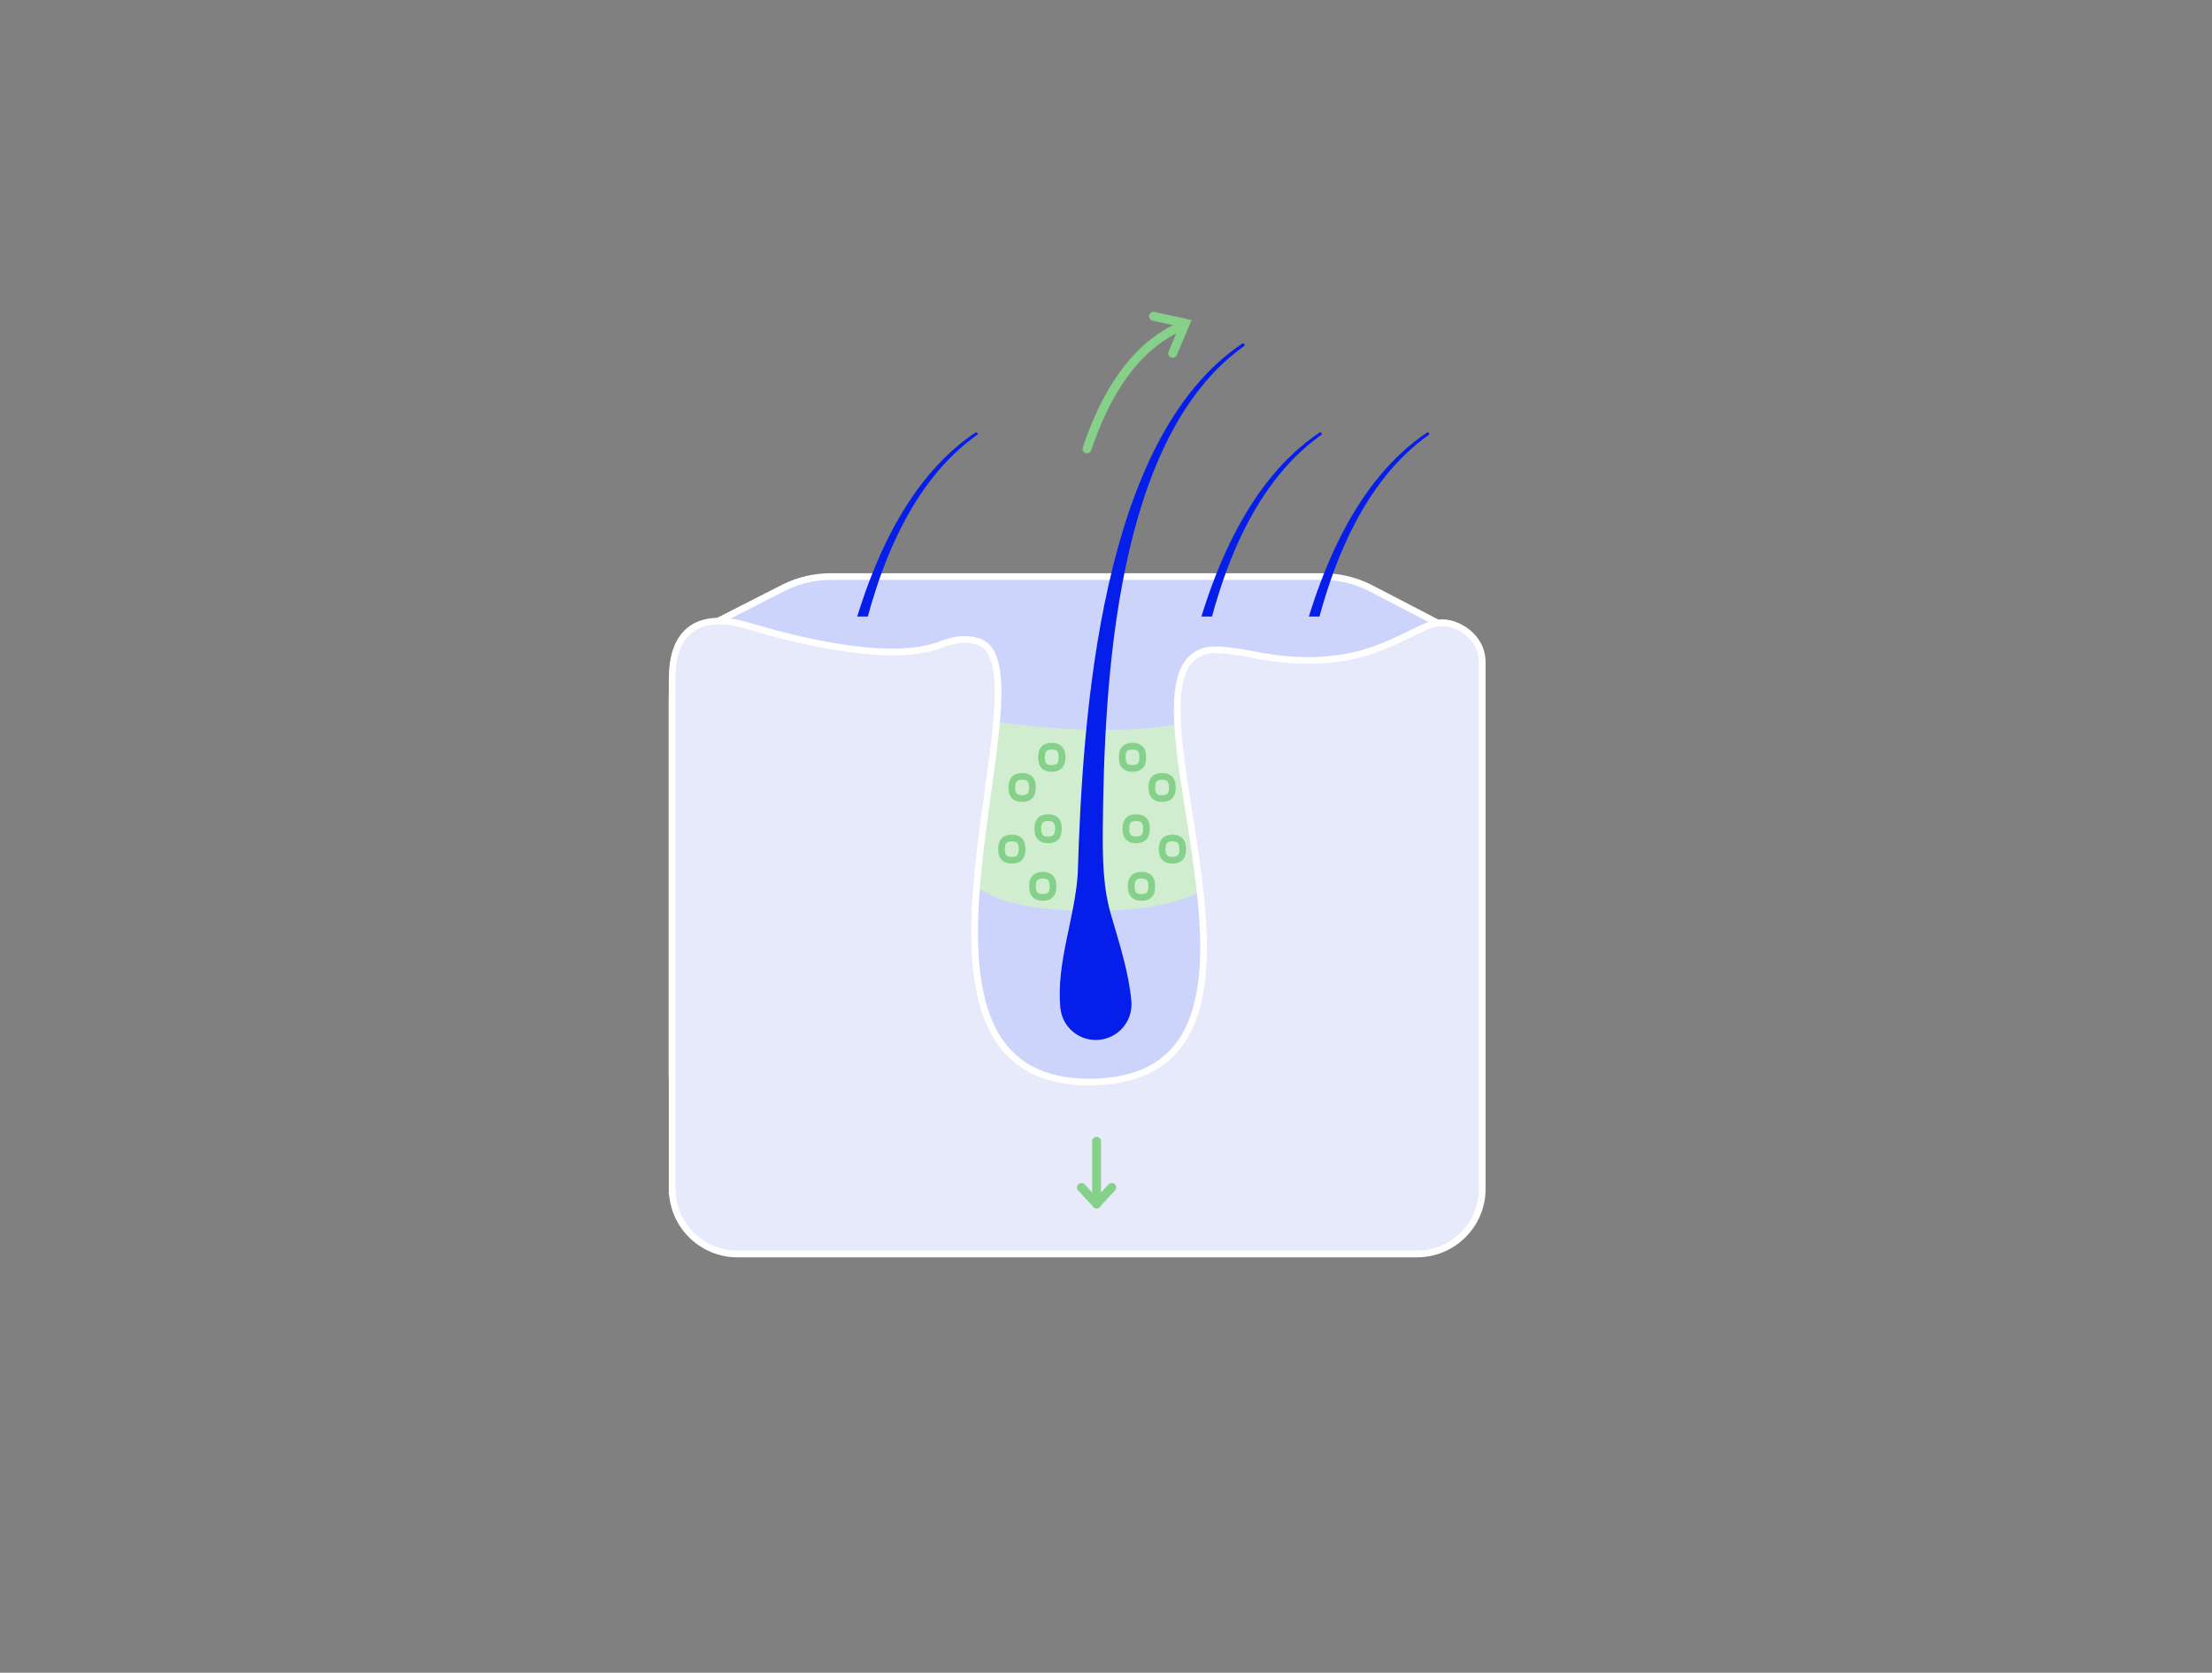 <?xml version="1.0" encoding="UTF-8"?><svg id="G" xmlns="http://www.w3.org/2000/svg" xmlns:xlink="http://www.w3.org/1999/xlink" viewBox="0 0 496 375.11"><rect x="0" y="0" width="496" height="375.11" fill="#808080" stroke="none"/><defs><style>.cls-1{stroke-linecap:round;stroke-width:2px;}.cls-1,.cls-2,.cls-3,.cls-4{fill:none;}.cls-1,.cls-3{stroke:#86d189;}.cls-1,.cls-3,.cls-4{stroke-miterlimit:10;}.cls-5{fill:#d0edd0;}.cls-6{fill:#061ee9;}.cls-7{clip-path:url(#clippath-1);}.cls-8{fill:#e7eafa;}.cls-9{clip-path:url(#clippath);}.cls-3,.cls-4{stroke-width:1.5px;}.cls-10{fill:#cdd4fc;}.cls-4{stroke:#fff;}</style><clipPath id="clippath"><rect class="cls-2" x="-487.56" y="-214.78" width="1280" height="800"/></clipPath><clipPath id="clippath-1"><rect class="cls-2" x="147.11" y="54.24" width="198.19" height="84.02"/></clipPath></defs><g class="cls-9"><path class="cls-10" d="m296.61,129.3h-110.37c-3.53,0-7.01.8-10.19,2.33l-21.14,10.76c-3.51,3.37-4.21,14.2-4.21,14.2v84.3c0,15.48,12.55,28.03,28.03,28.03h125.59c15.48,0,28.03-12.55,28.03-28.03v-78.81c0-5.22-.4-16.21-3-18.75l-22.27-11.57c-3.25-1.62-6.83-2.46-10.46-2.46"/><path class="cls-4" d="m296.61,129.3h-110.37c-3.53,0-7.01.8-10.19,2.33l-21.14,10.76c-3.51,3.37-4.21,14.2-4.21,14.2v84.3c0,15.48,12.55,28.03,28.03,28.03h125.59c15.48,0,28.03-12.55,28.03-28.03v-78.81c0-5.22-.4-16.21-3-18.75l-22.27-11.57c-3.25-1.62-6.83-2.46-10.46-2.46Z"/></g><g><path class="cls-5" d="m244.47,204.24c54.83,0,17.33-32.84,21.5-42.25-11.07,2.54-28.07,2.09-43.71-.31,2.03,10.47-29.81,42.56,22.21,42.56"/><path class="cls-8" d="m150.72,266.3v-113.97c-.06-9.1,4.22-15.83,17.38-11.89,13.82,4.13,32.47,8.1,42.89,4.1,3.95-1.52,6.19-1.29,8.18-.73,18,5.09-25.89,98.7,24.86,98.83,56.16.17-1.66-100.17,30.2-96.85,2.11.22,4.33.5,6.7.99,26.37,5.36,35.44-7.14,42.55-7.14,3.16,0,8.89,2.91,8.89,8.89v118.05c0,8.08-6.55,14.63-14.63,14.63h-152.38c-8.08,0-14.63-6.55-14.63-14.63v-.29Z"/><path class="cls-4" d="m150.72,266.3v-113.97c-.06-9.1,4.22-15.83,17.38-11.89,13.82,4.13,32.47,8.1,42.89,4.1,3.95-1.52,6.19-1.29,8.18-.73,18,5.09-25.89,98.7,24.86,98.83,56.16.17-1.66-100.17,30.2-96.85,2.11.22,4.33.5,6.7.99,26.37,5.36,35.44-7.14,42.55-7.14,3.16,0,8.89,2.91,8.89,8.89v118.05c0,8.08-6.55,14.63-14.63,14.63h-152.38c-8.08,0-14.63-6.55-14.63-14.63v-.29Z"/><path class="cls-6" d="m237.75,225.91c-.9-10.23,3.29-20.01,3.92-30.08,1.08-35.29,5.02-97.46,36.88-118.77.16-.1.38-.05.48.11.1.16.06.37-.1.47-28.91,20.58-31.35,75.64-31.65,108.43-.03,6.56.02,13.06,1.95,19.43,1.82,6.25,3.86,12.53,4.46,18.98.41,4.42-2.87,8.34-7.3,8.71-4.4.37-8.27-2.87-8.63-7.28"/><polyline class="cls-1" points="258.65 70.93 265.8 72.49 262.95 79.23"/><path class="cls-1" d="m243.74,100.65c4.02-11.98,10.44-22.68,20.71-27.31"/><line class="cls-1" x1="245.89" y1="255.95" x2="245.89" y2="269.96"/><line class="cls-1" x1="245.89" y1="269.96" x2="249.29" y2="266.3"/><line class="cls-1" x1="245.89" y1="269.96" x2="242.49" y2="266.3"/><path class="cls-5" d="m235.01,183.36c1.6,0,2.32.77,2.32,2.49s-.71,2.49-2.32,2.49-2.3-.77-2.3-2.49.71-2.49,2.3-2.49"/><path class="cls-3" d="m235.01,183.36c1.6,0,2.32.77,2.32,2.49s-.71,2.49-2.32,2.49-2.3-.77-2.3-2.49.71-2.49,2.3-2.49"/><path class="cls-5" d="m235.83,167.34c1.6,0,2.32.77,2.32,2.49s-.71,2.49-2.32,2.49-2.3-.77-2.3-2.49.71-2.49,2.3-2.49"/><path class="cls-3" d="m235.83,167.34c1.6,0,2.32.77,2.32,2.49s-.71,2.49-2.32,2.49-2.3-.77-2.3-2.49.71-2.49,2.3-2.49"/><path class="cls-5" d="m233.81,196.27c1.6,0,2.32.77,2.32,2.49s-.71,2.49-2.32,2.49-2.3-.77-2.3-2.49.71-2.49,2.3-2.49"/><path class="cls-3" d="m233.81,196.27c1.6,0,2.32.77,2.32,2.49s-.71,2.49-2.32,2.49-2.3-.77-2.3-2.49.71-2.49,2.3-2.49"/><path class="cls-5" d="m226.87,187.93c1.6,0,2.32.77,2.32,2.49s-.71,2.49-2.32,2.49-2.3-.77-2.3-2.49.71-2.49,2.3-2.49"/><path class="cls-3" d="m226.87,187.93c1.6,0,2.32.77,2.32,2.49s-.71,2.49-2.32,2.49-2.3-.77-2.3-2.49.71-2.49,2.3-2.49"/><path class="cls-5" d="m229.19,174.1c1.6,0,2.32.77,2.32,2.49s-.71,2.49-2.32,2.49-2.3-.77-2.3-2.49.71-2.49,2.3-2.49"/><path class="cls-3" d="m229.19,174.1c1.6,0,2.32.77,2.32,2.49s-.71,2.49-2.32,2.49-2.3-.77-2.3-2.49.71-2.49,2.3-2.49"/><path class="cls-5" d="m254.77,183.36c1.59,0,2.3.77,2.3,2.49s-.71,2.49-2.3,2.49-2.32-.77-2.32-2.49.71-2.49,2.32-2.49"/><path class="cls-3" d="m254.77,183.36c1.59,0,2.3.77,2.3,2.49s-.71,2.49-2.3,2.49-2.32-.77-2.32-2.49.71-2.49,2.32-2.49"/><path class="cls-5" d="m253.95,167.34c1.59,0,2.3.77,2.3,2.49s-.71,2.49-2.3,2.49-2.32-.77-2.32-2.49.71-2.49,2.32-2.49"/><path class="cls-3" d="m253.95,167.34c1.59,0,2.3.77,2.3,2.49s-.71,2.49-2.3,2.49-2.32-.77-2.32-2.49.71-2.49,2.32-2.49"/><path class="cls-5" d="m255.97,196.27c1.59,0,2.3.77,2.3,2.49s-.71,2.49-2.3,2.49-2.32-.77-2.32-2.49.71-2.49,2.32-2.49"/><path class="cls-3" d="m255.97,196.27c1.59,0,2.3.77,2.3,2.49s-.71,2.49-2.3,2.49-2.32-.77-2.32-2.49.71-2.49,2.32-2.49"/><path class="cls-5" d="m262.91,187.93c1.59,0,2.3.77,2.3,2.49s-.71,2.49-2.3,2.49-2.32-.77-2.32-2.49.71-2.49,2.32-2.49"/><path class="cls-3" d="m262.91,187.93c1.59,0,2.3.77,2.3,2.49s-.71,2.49-2.3,2.49-2.32-.77-2.32-2.49.71-2.49,2.32-2.49"/><path class="cls-5" d="m260.59,174.1c1.59,0,2.3.77,2.3,2.49s-.71,2.49-2.3,2.49-2.32-.77-2.32-2.49.71-2.49,2.32-2.49"/><path class="cls-3" d="m260.59,174.1c1.59,0,2.3.77,2.3,2.49s-.71,2.49-2.3,2.49-2.32-.77-2.32-2.49.71-2.49,2.32-2.49"/></g><g class="cls-7"><path class="cls-6" d="m255.58,245.79c-.9-10.19,3.02-19.99,3.6-30.04,1.03-35.27,4.89-97.44,36.71-118.75.15-.1.35-.05.45.1.09.15.05.35-.09.44-28.94,20.56-31.47,75.64-31.8,108.44-.04,6.55.02,13.06,1.83,19.45,1.3,4.79,2.75,9.49,3.59,14.35.29,1.59.54,3.24.66,4.74.35,4.13-2.72,7.75-6.85,8.1-4.13.34-7.75-2.7-8.09-6.82"/><path class="cls-6" d="m279.68,245.79c-.9-10.19,3.02-19.99,3.6-30.04,1.03-35.27,4.89-97.44,36.71-118.75.15-.1.35-.05.45.1.09.15.05.35-.09.44-28.94,20.56-31.47,75.64-31.8,108.44-.04,6.55.02,13.06,1.83,19.45,1.3,4.79,2.75,9.49,3.59,14.35.29,1.59.54,3.24.66,4.74.35,4.13-2.72,7.75-6.85,8.1-4.13.34-7.75-2.7-8.09-6.82"/><path class="cls-6" d="m178.41,245.79c-.9-10.19,3.02-19.99,3.6-30.04,1.03-35.27,4.89-97.44,36.71-118.75.15-.1.35-.05.45.1.09.15.05.35-.09.44-28.94,20.56-31.47,75.64-31.8,108.44-.04,6.55.02,13.06,1.83,19.45,1.3,4.79,2.75,9.49,3.59,14.35.29,1.59.54,3.24.66,4.74.35,4.13-2.72,7.75-6.85,8.1-4.13.34-7.75-2.7-8.09-6.82"/></g></svg>